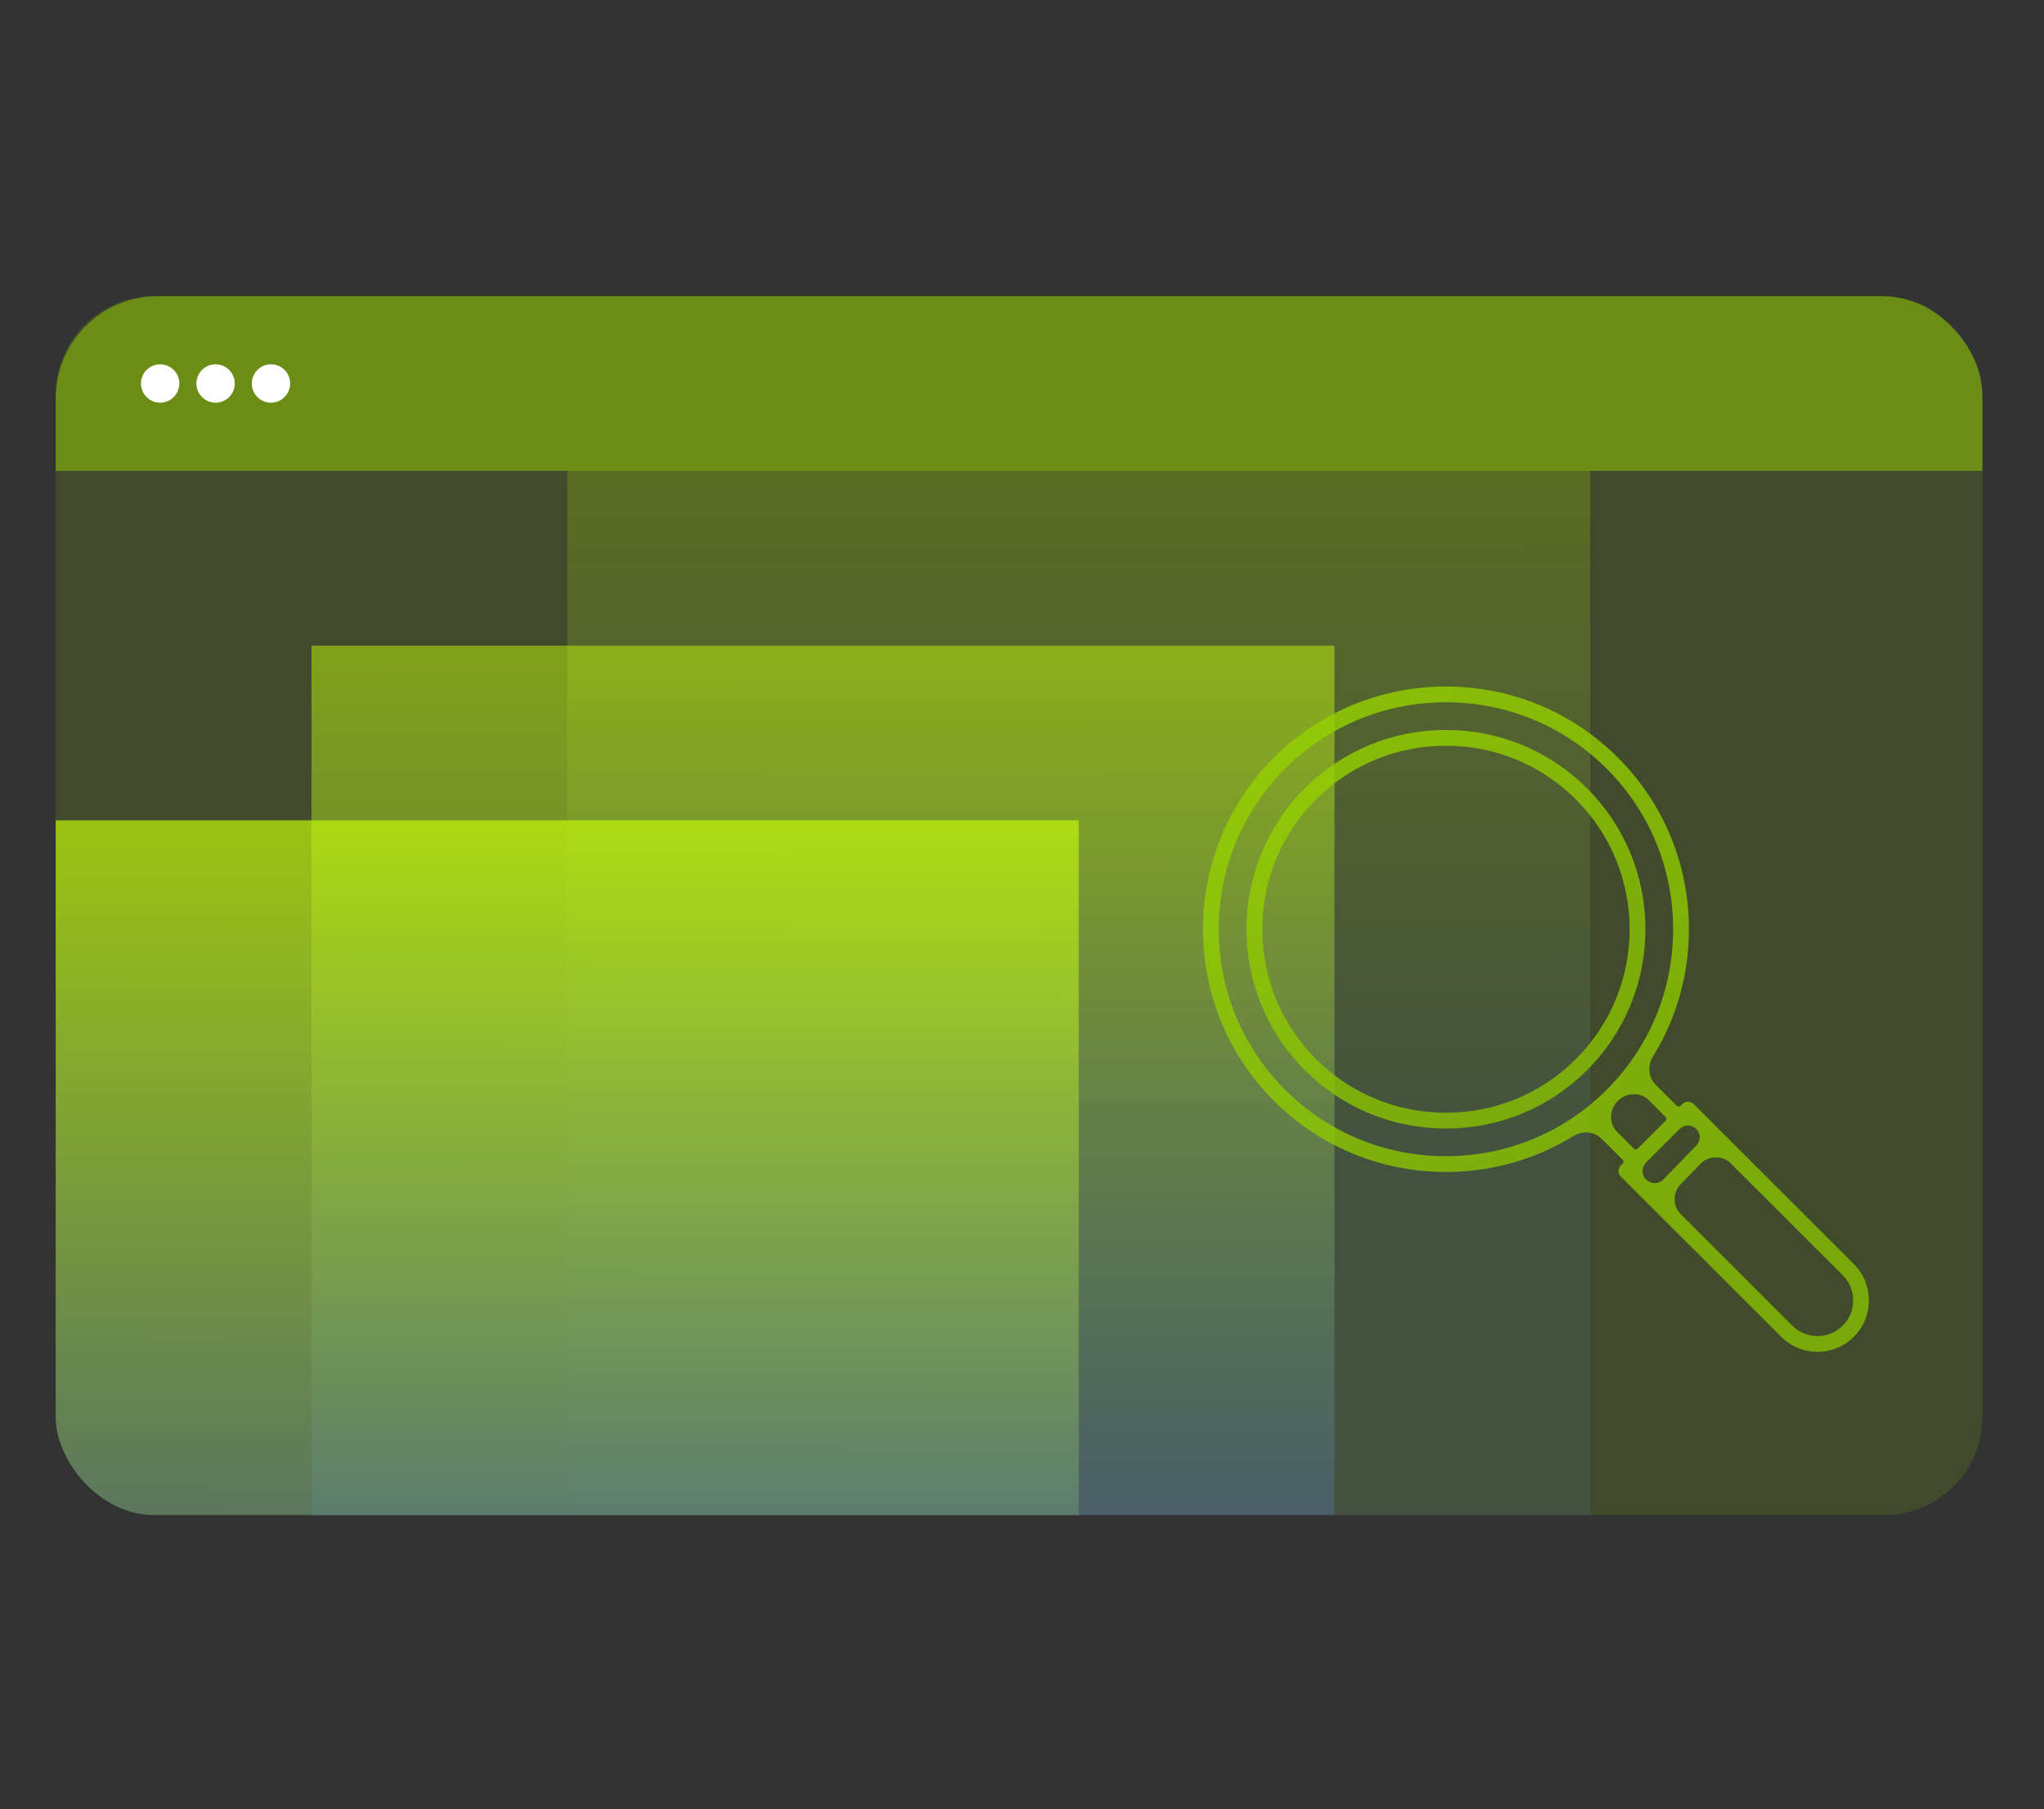 <svg width="697" height="617" viewBox="0 0 697 617" fill="none" xmlns="http://www.w3.org/2000/svg">
<rect x="0" y="0" width="697" height="617" fill="#333333" stroke="none"/>
<g clip-path="url(#clip0_1682_677)">
<rect opacity="0.15" x="19" y="101" width="657" height="415.712" rx="33.431" fill="#94D200"/>
<path opacity="0.5" d="M19 135.885C19 116.619 34.618 101 53.885 101H641.115C660.382 101 676 116.619 676 135.885V160.595H19V135.885Z" fill="#94D200"/>
<circle cx="54.611" cy="130.797" r="6.541" fill="white"/>
<circle cx="73.508" cy="130.797" r="6.541" fill="white"/>
<circle cx="92.404" cy="130.797" r="6.541" fill="white"/>
<rect opacity="0.2" x="193.426" y="160.594" width="348.85" height="373.56" fill="url(#paint0_linear_1682_677)"/>
<rect opacity="0.5" x="106.211" y="220.189" width="348.85" height="373.56" fill="url(#paint1_linear_1682_677)"/>
<rect opacity="0.7" x="19" y="279.785" width="348.85" height="373.56" fill="url(#paint2_linear_1682_677)"/>
<path opacity="0.8" d="M541.18 268.85C528.346 256.029 511.259 248.965 493.064 248.965C474.869 248.965 457.782 256.029 444.945 268.85C418.414 295.36 418.414 338.495 444.945 365.008C457.776 377.831 474.863 384.893 493.061 384.893C511.256 384.893 528.346 377.834 541.18 365.008C554.015 352.182 561.082 335.109 561.082 316.932C561.082 298.751 554.012 281.673 541.18 268.85ZM537.373 361.206C525.554 373.011 509.818 379.513 493.061 379.513C476.301 379.513 460.568 373.013 448.749 361.206C424.319 336.791 424.319 297.067 448.749 272.654C460.571 260.847 476.304 254.345 493.064 254.345C509.821 254.345 525.554 260.847 537.373 272.654C561.808 297.067 561.808 336.788 537.373 361.206Z" fill="url(#paint3_linear_1682_677)"/>
<path opacity="0.8" d="M632.176 431.143L586.877 385.885L577.506 376.519C576.496 375.512 574.708 375.512 573.701 376.519L573.009 377.209C572.657 377.561 572.053 377.433 571.701 377.081V377.081L564.563 369.947C562.032 367.417 561.751 363.438 563.634 360.394C571.634 347.47 575.919 332.538 575.919 316.931C575.919 294.782 567.311 273.982 551.676 258.364C536.043 242.749 515.229 234.146 493.066 234.146C470.9 234.146 450.08 242.749 434.447 258.37C402.127 290.662 402.127 343.205 434.447 375.5C450.083 391.118 470.9 399.718 493.063 399.718C508.689 399.718 523.635 395.433 536.574 387.436C539.615 385.556 543.59 385.838 546.118 388.365L553.265 395.508V395.508C553.617 395.86 553.742 396.467 553.39 396.818L552.711 397.497C551.661 398.547 551.661 400.249 552.711 401.299L562.444 411.026L607.376 455.926C610.687 459.234 615.092 461.059 619.774 461.059C624.46 461.059 628.865 459.234 632.176 455.926C639.013 449.085 639.013 437.969 632.176 431.143ZM438.247 371.693C408.026 341.495 408.026 292.363 438.247 262.166C452.866 247.564 472.332 239.521 493.06 239.521C513.786 239.521 533.251 247.561 547.865 262.163C562.485 276.765 570.53 296.214 570.53 316.925C570.53 337.636 562.485 357.085 547.865 371.684C533.248 386.286 513.786 394.329 493.057 394.329C472.335 394.335 452.866 386.292 438.247 371.693ZM557.067 391.701L551.426 386.061C548.518 383.154 548.768 378.401 551.673 375.492V375.492V375.492C554.586 372.583 559.344 372.339 562.255 375.249L567.89 380.883V380.883C568.242 381.234 568.367 381.844 568.016 382.195L558.375 391.828C558.024 392.178 557.418 392.051 557.067 391.701V391.701ZM572.774 385.05C574.337 383.489 576.87 383.489 578.432 385.051V385.051C579.981 386.598 579.999 389.102 578.473 390.672L567.201 402.266C565.6 403.913 562.96 403.932 561.335 402.308V402.308C559.724 400.699 559.725 398.089 561.335 396.479L572.774 385.05ZM628.371 452.118C626.073 454.414 623.022 455.676 619.774 455.676C616.529 455.676 613.476 454.414 611.181 452.118L573.167 414.13C570.356 411.321 570.323 406.774 573.094 403.924L579.899 396.923C582.724 394.018 587.38 393.984 590.247 396.848L628.374 434.945C633.108 439.679 633.108 447.381 628.371 452.118Z" fill="url(#paint4_linear_1682_677)"/>
</g>
<defs>
<linearGradient id="paint0_linear_1682_677" x1="367.851" y1="160.594" x2="368" y2="397" gradientUnits="userSpaceOnUse">
<stop stop-color="#C3F709"/>
<stop offset="1" stop-color="#4D6E8F"/>
</linearGradient>
<linearGradient id="paint1_linear_1682_677" x1="280.636" y1="220.189" x2="281" y2="516.5" gradientUnits="userSpaceOnUse">
<stop stop-color="#C3F709"/>
<stop offset="1" stop-color="#4D6E8F"/>
</linearGradient>
<linearGradient id="paint2_linear_1682_677" x1="193.425" y1="279.785" x2="193" y2="579" gradientUnits="userSpaceOnUse">
<stop stop-color="#C3F709"/>
<stop offset="1" stop-color="#4D6E8F"/>
</linearGradient>
<linearGradient id="paint3_linear_1682_677" x1="417.395" y1="240.338" x2="502.166" y2="423.344" gradientUnits="userSpaceOnUse">
<stop offset="0.144" stop-color="#94D200"/>
<stop offset="1" stop-color="#84BD00"/>
</linearGradient>
<linearGradient id="paint4_linear_1682_677" x1="397.432" y1="219.746" x2="538.944" y2="525.251" gradientUnits="userSpaceOnUse">
<stop offset="0.144" stop-color="#94D200"/>
<stop offset="1" stop-color="#84BD00"/>
</linearGradient>
<clipPath id="clip0_1682_677">
<rect x="19" y="101" width="657" height="415.712" rx="33.431" fill="white"/>
</clipPath>
</defs>
</svg>
